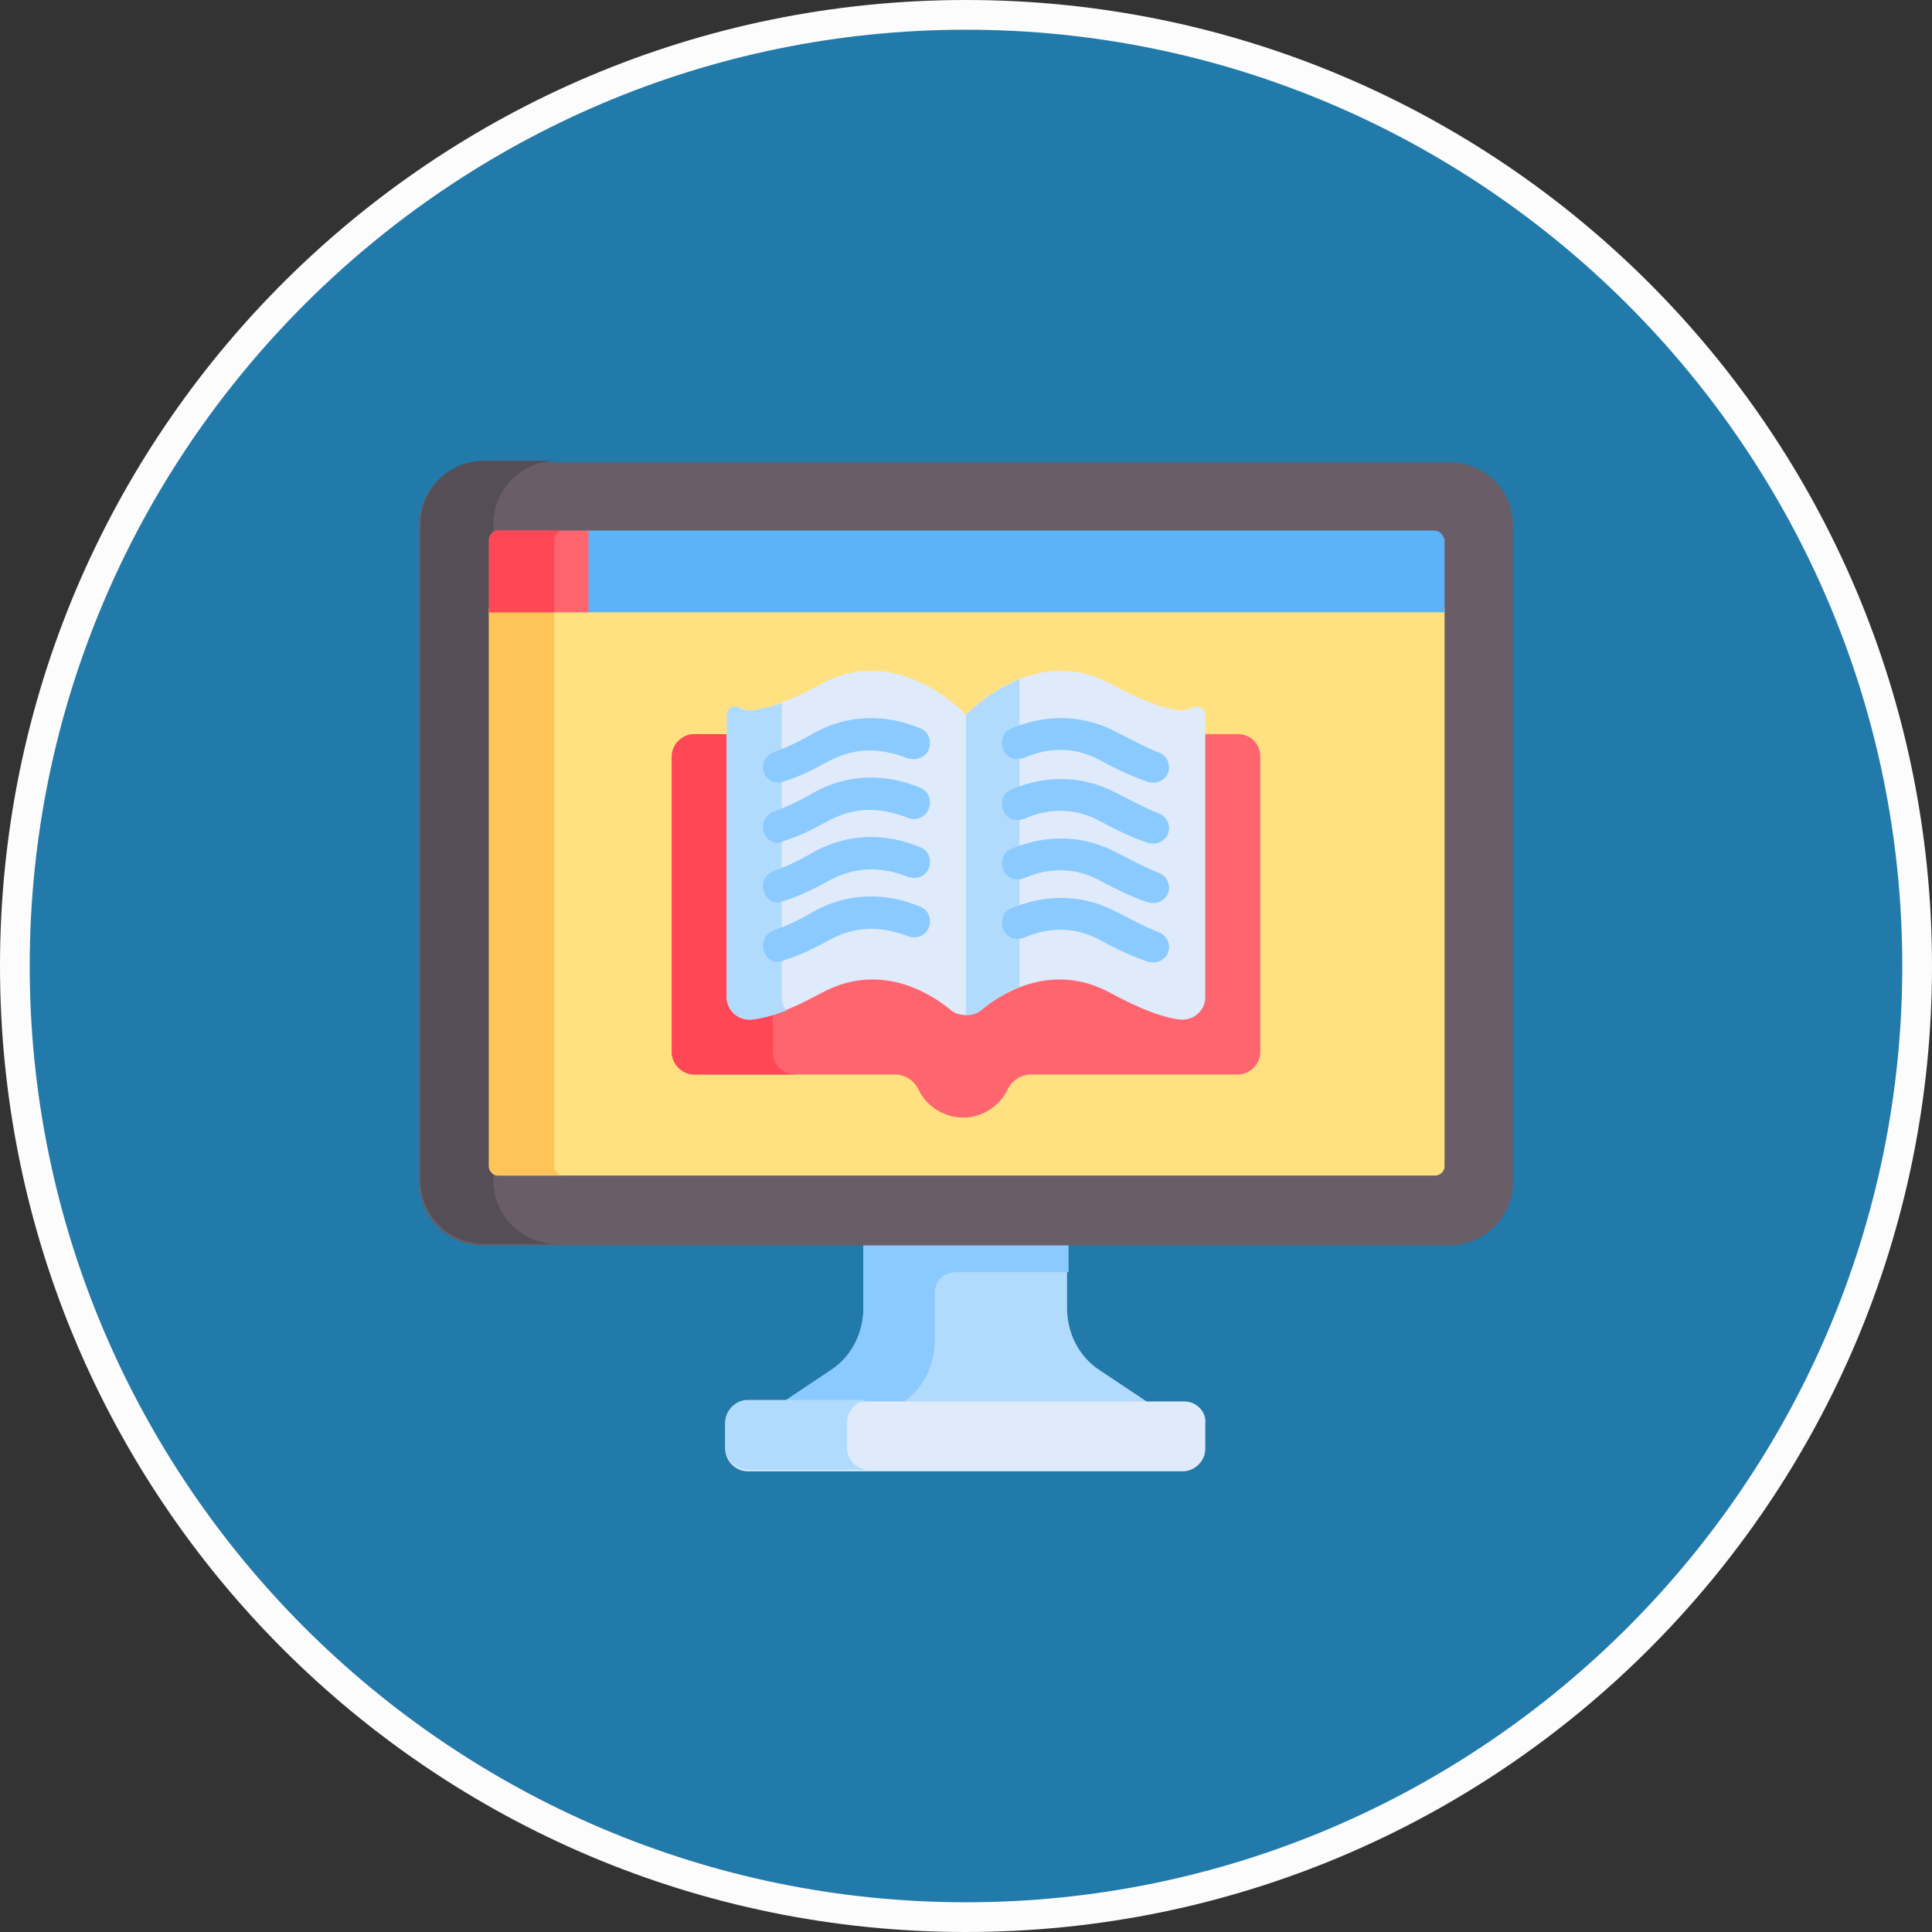 <?xml version="1.0" encoding="utf-8"?>
<!-- Generator: Adobe Illustrator 24.0.0, SVG Export Plug-In . SVG Version: 6.00 Build 0)  -->
<svg version="1.1" id="Layer_1" xmlns="http://www.w3.org/2000/svg" xmlns:xlink="http://www.w3.org/1999/xlink" x="0px" y="0px"
	 viewBox="0 0 130 130" style="enable-background:new 0 0 130 130;" xml:space="preserve">
<rect x="0" y="0" width="130" height="130" fill="#333333" stroke="none"/>
<style type="text/css">
	.st0{fill:#227AAA;}
	.st1{fill:#FCFCFC;}
	.st2{fill:#B1DBFC;}
	.st3{fill:#8BCAFF;}
	.st4{fill:#DFEBFA;}
	.st5{fill:#695D67;}
	.st6{fill:#554E56;}
	.st7{fill:#FFE181;}
	.st8{fill:#FEC458;}
	.st9{fill:#5CB3F8;}
	.st10{fill:#FF656F;}
	.st11{fill:#FF4756;}
</style>
<title>Marketing-Strategy</title>
<g id="Layer_1_1_">
	<g>
		<g>
			<circle class="st0" cx="65" cy="65" r="64"/>
			<path class="st1" d="M65,2c34.7,0,63,28.3,63,63s-28.3,63-63,63S2,99.7,2,65S30.3,2,65,2 M65,0C29.1,0,0,29.1,0,65s29.1,65,65,65
				s65-29.1,65-65S100.9,0,65,0L65,0z"/>
		</g>
	</g>
</g>
<g>
	<path class="st2" d="M58.1,83.5V88c0,1.7-0.8,3.3-2.2,4.2l-3.3,2.2h24.7l-3.3-2.2c-1.4-0.9-2.2-2.5-2.2-4.2v-4.5
		C67.4,83.5,62.6,83.5,58.1,83.5z"/>
	<path class="st3" d="M58.1,83.5V88c0,1.7-0.8,3.3-2.2,4.2l-3.3,2.2h8l0.1,0c1.4-0.9,2.2-2.5,2.2-4.2V87c0-0.8,0.6-1.4,1.4-1.4h7.6
		v-2.1H58.1z"/>
	<path class="st4" d="M79.7,94.3H50.3c-0.8,0-1.5,0.7-1.5,1.5v1.7c0,0.8,0.7,1.5,1.5,1.5h29.3c0.8,0,1.5-0.7,1.5-1.5v-1.7
		C81.2,95,80.5,94.3,79.7,94.3z"/>
	<path class="st2" d="M57,97.4v-1.7c0-0.8,0.7-1.5,1.5-1.5h-8.2c-0.8,0-1.5,0.7-1.5,1.5v1.7c0,0.8,0.7,1.5,1.5,1.5h8.2
		C57.7,98.9,57,98.3,57,97.4z"/>
	<g>
		<g>
			<path class="st5" d="M97.5,31.1h-65c-2.4,0-4.3,1.9-4.3,4.3v44.1c0,2.4,1.9,4.3,4.3,4.3h65c2.4,0,4.3-1.9,4.3-4.3V35.3
				C101.8,33,99.9,31.1,97.5,31.1L97.5,31.1z"/>
		</g>
	</g>
	<path class="st6" d="M33.2,79.4V35.3c0-2.4,1.9-4.3,4.3-4.3h-4.9c-2.4,0-4.3,1.9-4.3,4.3v44.1c0,2.4,1.9,4.3,4.3,4.3h4.9
		C35.1,83.7,33.2,81.8,33.2,79.4z"/>
	<g>
		<g>
			<path class="st7" d="M32.9,40.9v0.3v37.3c0,0.3,0.3,0.6,0.6,0.6h63.1c0.3,0,0.6-0.3,0.6-0.6c0-1,0-26.7,0-37.6L32.9,40.9
				L32.9,40.9z"/>
		</g>
	</g>
	<path class="st8" d="M37.3,78.5V41.2v-0.3h-4.4v0.3v37.3c0,0.3,0.3,0.6,0.6,0.6h4.4C37.6,79.1,37.3,78.8,37.3,78.5z"/>
	<path class="st9" d="M96.5,35.7H39.4v5.5h57.8c0-2.6,0-4.4,0-4.9C97.1,36,96.9,35.7,96.5,35.7z"/>
	<path class="st10" d="M39.5,35.7h-6c-0.3,0-0.6,0.3-0.6,0.6v4.9h6.7V35.7z"/>
	<path class="st11" d="M37.9,35.7h-4.4c-0.3,0-0.6,0.3-0.6,0.6v4.9h4.4v-4.9C37.3,36,37.6,35.7,37.9,35.7z"/>
	<path class="st10" d="M83.3,49.4h-2.5v17c0,0.9-0.8,1.6-1.7,1.5c-1-0.1-2.2-0.6-4.4-1.8c-3.6-2-6.9-0.1-8.6,1.1
		c-0.3,0.2-0.7,0.4-1.1,0.4c-0.4,0-0.8-0.1-1.1-0.4c-1.6-1.3-4.9-3.1-8.6-1.1c-2.2,1.2-3.4,1.7-4.4,1.8c-0.9,0.1-1.7-0.6-1.7-1.5
		v-17h-2.5c-0.8,0-1.5,0.7-1.5,1.5v19.9c0,0.8,0.7,1.5,1.5,1.5h13.5c0.7,0,1.3,0.4,1.6,1c0.5,1.1,1.7,1.9,3,1.9c1.3,0,2.5-0.8,3-1.9
		c0.3-0.6,0.9-1,1.6-1h13.9c0.8,0,1.5-0.7,1.5-1.5V50.9C84.8,50.1,84.2,49.4,83.3,49.4L83.3,49.4z"/>
	<g>
		<path class="st11" d="M52,70.8v-3.2c-0.4,0.1-0.8,0.2-1.1,0.3c-0.9,0.1-1.7-0.6-1.7-1.5v-17h-2.5c-0.8,0-1.5,0.7-1.5,1.5v19.9
			c0,0.8,0.7,1.5,1.5,1.5h6.9C52.7,72.3,52,71.7,52,70.8z"/>
	</g>
	<path class="st4" d="M80.3,47.6c-0.3,0.1-0.6,0.2-0.9,0.2c-1-0.1-2.5-0.6-4.7-1.8c-5.2-2.8-9.7,2.1-9.7,2.1l-0.7,0.9v18.2l0.7,1.1
		c0.4,0,0.8-0.1,1.1-0.4c1.6-1.3,4.9-3.1,8.6-1.1c2.2,1.2,3.7,1.7,4.7,1.8c0.9,0.1,1.7-0.6,1.7-1.5v-19
		C81.1,47.7,80.6,47.4,80.3,47.6L80.3,47.6z"/>
	<path class="st2" d="M68.6,45.7c-2.2,0.9-3.6,2.4-3.6,2.4l-0.7,0.9v18.2l0.7,1.1c0.4,0,0.8-0.1,1.1-0.4c0.6-0.5,1.5-1.1,2.5-1.5
		L68.6,45.7L68.6,45.7z"/>
	<g>
		<g>
			<path class="st3" d="M77.2,52.6c-0.9-0.3-2-0.8-3.1-1.4c-1.6-0.9-3.4-1-5.2-0.2c-0.6,0.2-1.2,0-1.4-0.6c-0.2-0.6,0-1.2,0.6-1.4
				c2.4-1,4.9-0.9,7.1,0.3c1,0.5,1.9,1,2.7,1.3c0.6,0.2,0.9,0.8,0.7,1.4C78.4,52.5,77.8,52.8,77.2,52.6L77.2,52.6z"/>
		</g>
	</g>
	<g>
		<g>
			<path class="st3" d="M77.2,56.7c-0.9-0.3-2-0.8-3.1-1.4c-1.6-0.9-3.4-1-5.2-0.2c-0.6,0.2-1.2,0-1.4-0.6c-0.2-0.6,0-1.2,0.6-1.4
				c2.4-1,4.9-0.9,7.1,0.3c1,0.5,1.9,1,2.7,1.3c0.6,0.2,0.9,0.8,0.7,1.4C78.4,56.6,77.8,56.9,77.2,56.7L77.2,56.7z"/>
		</g>
	</g>
	<g>
		<g>
			<path class="st3" d="M77.2,60.7c-0.9-0.3-2-0.8-3.1-1.4c-1.6-0.9-3.4-1-5.2-0.2c-0.6,0.2-1.2,0-1.4-0.6c-0.2-0.6,0-1.2,0.6-1.4
				c2.4-1,4.9-0.9,7.1,0.3c1,0.5,1.9,1,2.7,1.3c0.6,0.2,0.9,0.8,0.7,1.4C78.4,60.6,77.8,60.9,77.2,60.7L77.2,60.7z"/>
		</g>
	</g>
	<g>
		<g>
			<path class="st3" d="M77.2,64.7c-0.9-0.3-2-0.8-3.1-1.4c-1.6-0.9-3.4-1-5.2-0.2c-0.6,0.2-1.2,0-1.4-0.6c-0.2-0.6,0-1.2,0.6-1.4
				c2.4-1,4.9-0.9,7.1,0.3c1,0.5,1.9,1,2.7,1.3c0.6,0.2,0.9,0.8,0.7,1.4C78.4,64.6,77.8,64.9,77.2,64.7L77.2,64.7z"/>
		</g>
	</g>
	<path class="st4" d="M49.7,47.6c0.3,0.1,0.6,0.2,0.9,0.2c1-0.1,2.5-0.6,4.7-1.8c5.2-2.8,9.7,2.1,9.7,2.1v20.2
		c-0.4,0-0.8-0.1-1.1-0.4c-1.6-1.3-4.9-3.1-8.6-1.1c-2.2,1.2-3.7,1.7-4.7,1.8c-0.9,0.1-1.7-0.6-1.7-1.5v-19
		C48.9,47.7,49.4,47.4,49.7,47.6L49.7,47.6z"/>
	<g>
		<path class="st2" d="M52.6,67V47.3c-0.8,0.3-1.4,0.4-2,0.5c-0.3,0-0.6,0-0.9-0.2c-0.4-0.2-0.8,0.1-0.8,0.5v19
			c0,0.9,0.8,1.6,1.7,1.5c0.6-0.1,1.3-0.2,2.3-0.6C52.7,67.7,52.6,67.4,52.6,67L52.6,67z"/>
	</g>
	<g>
		<g>
			<path class="st3" d="M51.4,52c-0.2-0.6,0.1-1.2,0.7-1.4c0.8-0.3,1.7-0.7,2.7-1.3c2.2-1.2,4.7-1.3,7.1-0.3
				c0.6,0.2,0.8,0.9,0.6,1.4C62.3,51,61.6,51.2,61,51c-1.8-0.7-3.5-0.7-5.2,0.2c-1.1,0.6-2.1,1.1-3.1,1.4
				C52.2,52.8,51.6,52.5,51.4,52z"/>
		</g>
	</g>
	<g>
		<g>
			<path class="st3" d="M51.4,56c-0.2-0.6,0.1-1.2,0.7-1.4c0.8-0.3,1.7-0.7,2.7-1.3c2.2-1.2,4.7-1.3,7.1-0.3
				c0.6,0.2,0.8,0.9,0.6,1.4C62.3,55,61.6,55.3,61,55c-1.8-0.7-3.5-0.7-5.2,0.2c-1.1,0.6-2.1,1.1-3.1,1.4
				C52.2,56.9,51.6,56.6,51.4,56z"/>
		</g>
	</g>
	<g>
		<g>
			<path class="st3" d="M51.4,60c-0.2-0.6,0.1-1.2,0.7-1.4c0.8-0.3,1.7-0.7,2.7-1.3c2.2-1.2,4.7-1.3,7.1-0.3
				c0.6,0.2,0.8,0.9,0.6,1.4c-0.2,0.6-0.9,0.8-1.4,0.6c-1.8-0.7-3.5-0.7-5.2,0.2c-1.1,0.6-2.1,1.1-3.1,1.4
				C52.2,60.9,51.6,60.6,51.4,60z"/>
		</g>
	</g>
	<g>
		<g>
			<path class="st3" d="M51.4,64c-0.2-0.6,0.1-1.2,0.7-1.4c0.8-0.3,1.7-0.7,2.7-1.3c2.2-1.2,4.7-1.3,7.1-0.3
				c0.6,0.2,0.8,0.9,0.6,1.4c-0.2,0.6-0.9,0.8-1.4,0.6c-1.8-0.7-3.5-0.7-5.2,0.2c-1.1,0.6-2.1,1.1-3.1,1.4
				C52.2,64.9,51.6,64.6,51.4,64z"/>
		</g>
	</g>
</g>
</svg>

